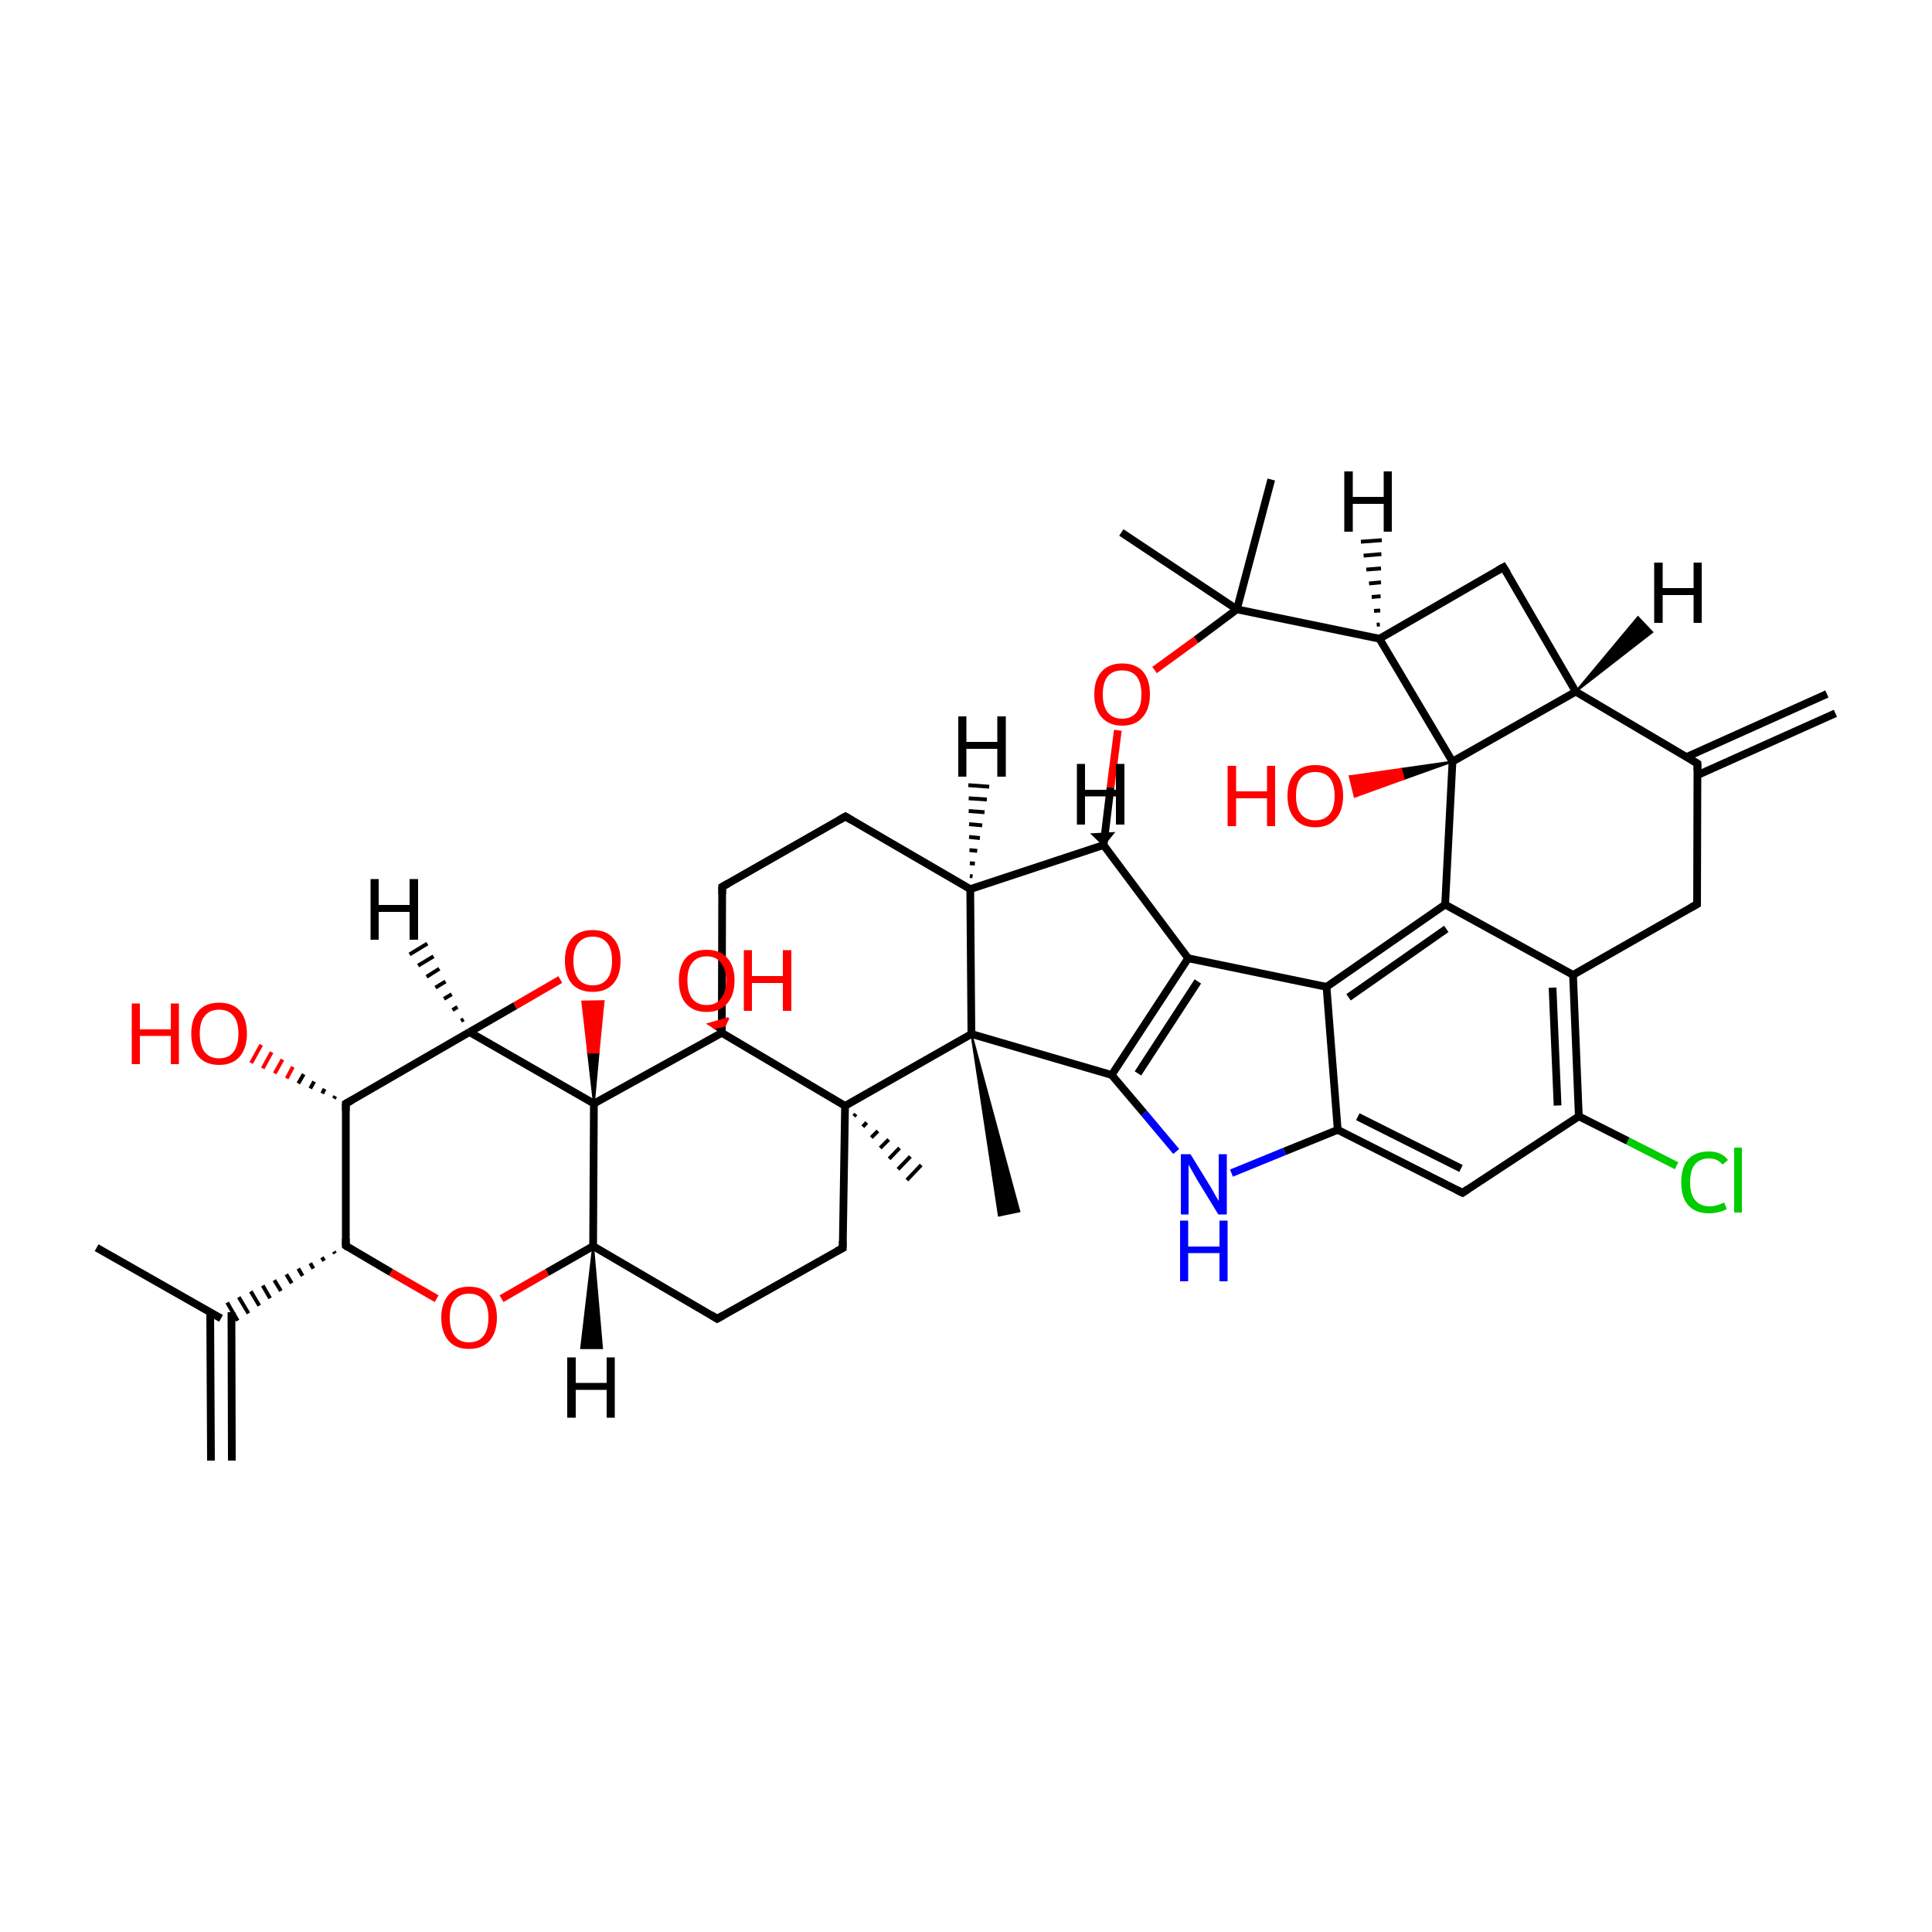 
<svg version='1.1' baseProfile='full'
              xmlns='http://www.w3.org/2000/svg'
                      xmlns:rdkit='http://www.rdkit.org/xml'
                      xmlns:xlink='http://www.w3.org/1999/xlink'
                  xml:space='preserve'
width='500px' height='500px' viewBox='0 0 500 500'>
<!-- END OF HEADER -->
<rect style='opacity:1.0;fill:#FFFFFF;stroke:none' width='500.0' height='500.0' x='0.0' y='0.0'> </rect>
<path class='bond-0 atom-0 atom-1' d='M 54.6,378.0 L 54.4,339.6' style='fill:none;fill-rule:evenodd;stroke:#000000;stroke-width:2.0px;stroke-linecap:butt;stroke-linejoin:miter;stroke-opacity:1' />
<path class='bond-0 atom-0 atom-1' d='M 60.0,378.0 L 59.9,339.6' style='fill:none;fill-rule:evenodd;stroke:#000000;stroke-width:2.0px;stroke-linecap:butt;stroke-linejoin:miter;stroke-opacity:1' />
<path class='bond-1 atom-1 atom-2' d='M 57.2,341.2 L 25.0,322.9' style='fill:none;fill-rule:evenodd;stroke:#000000;stroke-width:2.0px;stroke-linecap:butt;stroke-linejoin:miter;stroke-opacity:1' />
<path class='bond-2 atom-3 atom-1' d='M 86.4,323.9 L 86.7,324.4' style='fill:none;fill-rule:evenodd;stroke:#000000;stroke-width:1.0px;stroke-linecap:butt;stroke-linejoin:miter;stroke-opacity:1' />
<path class='bond-2 atom-3 atom-1' d='M 83.3,325.4 L 83.9,326.3' style='fill:none;fill-rule:evenodd;stroke:#000000;stroke-width:1.0px;stroke-linecap:butt;stroke-linejoin:miter;stroke-opacity:1' />
<path class='bond-2 atom-3 atom-1' d='M 80.3,326.9 L 81.1,328.3' style='fill:none;fill-rule:evenodd;stroke:#000000;stroke-width:1.0px;stroke-linecap:butt;stroke-linejoin:miter;stroke-opacity:1' />
<path class='bond-2 atom-3 atom-1' d='M 77.2,328.3 L 78.3,330.2' style='fill:none;fill-rule:evenodd;stroke:#000000;stroke-width:1.0px;stroke-linecap:butt;stroke-linejoin:miter;stroke-opacity:1' />
<path class='bond-2 atom-3 atom-1' d='M 74.1,329.8 L 75.5,332.1' style='fill:none;fill-rule:evenodd;stroke:#000000;stroke-width:1.0px;stroke-linecap:butt;stroke-linejoin:miter;stroke-opacity:1' />
<path class='bond-2 atom-3 atom-1' d='M 71.0,331.3 L 72.7,334.1' style='fill:none;fill-rule:evenodd;stroke:#000000;stroke-width:1.0px;stroke-linecap:butt;stroke-linejoin:miter;stroke-opacity:1' />
<path class='bond-2 atom-3 atom-1' d='M 68.0,332.7 L 69.9,336.0' style='fill:none;fill-rule:evenodd;stroke:#000000;stroke-width:1.0px;stroke-linecap:butt;stroke-linejoin:miter;stroke-opacity:1' />
<path class='bond-2 atom-3 atom-1' d='M 64.9,334.2 L 67.1,337.9' style='fill:none;fill-rule:evenodd;stroke:#000000;stroke-width:1.0px;stroke-linecap:butt;stroke-linejoin:miter;stroke-opacity:1' />
<path class='bond-2 atom-3 atom-1' d='M 61.8,335.7 L 64.3,339.9' style='fill:none;fill-rule:evenodd;stroke:#000000;stroke-width:1.0px;stroke-linecap:butt;stroke-linejoin:miter;stroke-opacity:1' />
<path class='bond-2 atom-3 atom-1' d='M 58.8,337.1 L 61.5,341.8' style='fill:none;fill-rule:evenodd;stroke:#000000;stroke-width:1.0px;stroke-linecap:butt;stroke-linejoin:miter;stroke-opacity:1' />
<path class='bond-3 atom-3 atom-4' d='M 89.5,322.4 L 101.2,329.3' style='fill:none;fill-rule:evenodd;stroke:#000000;stroke-width:2.0px;stroke-linecap:butt;stroke-linejoin:miter;stroke-opacity:1' />
<path class='bond-3 atom-3 atom-4' d='M 101.2,329.3 L 113.0,336.1' style='fill:none;fill-rule:evenodd;stroke:#FF0000;stroke-width:2.0px;stroke-linecap:butt;stroke-linejoin:miter;stroke-opacity:1' />
<path class='bond-4 atom-4 atom-5' d='M 129.8,336.1 L 141.6,329.3' style='fill:none;fill-rule:evenodd;stroke:#FF0000;stroke-width:2.0px;stroke-linecap:butt;stroke-linejoin:miter;stroke-opacity:1' />
<path class='bond-4 atom-4 atom-5' d='M 141.6,329.3 L 153.5,322.5' style='fill:none;fill-rule:evenodd;stroke:#000000;stroke-width:2.0px;stroke-linecap:butt;stroke-linejoin:miter;stroke-opacity:1' />
<path class='bond-5 atom-5 atom-6' d='M 153.5,322.5 L 185.6,341.3' style='fill:none;fill-rule:evenodd;stroke:#000000;stroke-width:2.0px;stroke-linecap:butt;stroke-linejoin:miter;stroke-opacity:1' />
<path class='bond-6 atom-6 atom-7' d='M 185.6,341.3 L 218.1,323.0' style='fill:none;fill-rule:evenodd;stroke:#000000;stroke-width:2.0px;stroke-linecap:butt;stroke-linejoin:miter;stroke-opacity:1' />
<path class='bond-7 atom-7 atom-8' d='M 218.1,323.0 L 218.7,286.2' style='fill:none;fill-rule:evenodd;stroke:#000000;stroke-width:2.0px;stroke-linecap:butt;stroke-linejoin:miter;stroke-opacity:1' />
<path class='bond-8 atom-8 atom-9' d='M 221.5,288.3 L 221.0,288.9' style='fill:none;fill-rule:evenodd;stroke:#000000;stroke-width:1.0px;stroke-linecap:butt;stroke-linejoin:miter;stroke-opacity:1' />
<path class='bond-8 atom-8 atom-9' d='M 224.3,290.5 L 223.3,291.6' style='fill:none;fill-rule:evenodd;stroke:#000000;stroke-width:1.0px;stroke-linecap:butt;stroke-linejoin:miter;stroke-opacity:1' />
<path class='bond-8 atom-8 atom-9' d='M 227.2,292.7 L 225.5,294.4' style='fill:none;fill-rule:evenodd;stroke:#000000;stroke-width:1.0px;stroke-linecap:butt;stroke-linejoin:miter;stroke-opacity:1' />
<path class='bond-8 atom-8 atom-9' d='M 230.0,294.9 L 227.8,297.1' style='fill:none;fill-rule:evenodd;stroke:#000000;stroke-width:1.0px;stroke-linecap:butt;stroke-linejoin:miter;stroke-opacity:1' />
<path class='bond-8 atom-8 atom-9' d='M 232.8,297.1 L 230.1,299.9' style='fill:none;fill-rule:evenodd;stroke:#000000;stroke-width:1.0px;stroke-linecap:butt;stroke-linejoin:miter;stroke-opacity:1' />
<path class='bond-8 atom-8 atom-9' d='M 235.6,299.3 L 232.4,302.6' style='fill:none;fill-rule:evenodd;stroke:#000000;stroke-width:1.0px;stroke-linecap:butt;stroke-linejoin:miter;stroke-opacity:1' />
<path class='bond-8 atom-8 atom-9' d='M 238.4,301.5 L 234.7,305.4' style='fill:none;fill-rule:evenodd;stroke:#000000;stroke-width:1.0px;stroke-linecap:butt;stroke-linejoin:miter;stroke-opacity:1' />
<path class='bond-9 atom-8 atom-10' d='M 218.7,286.2 L 251.4,267.6' style='fill:none;fill-rule:evenodd;stroke:#000000;stroke-width:2.0px;stroke-linecap:butt;stroke-linejoin:miter;stroke-opacity:1' />
<path class='bond-10 atom-10 atom-11' d='M 251.4,267.6 L 263.8,313.5 L 258.5,314.6 Z' style='fill:#000000;fill-rule:evenodd;fill-opacity:1;stroke:#000000;stroke-width:0.5px;stroke-linecap:butt;stroke-linejoin:miter;stroke-opacity:1;' />
<path class='bond-11 atom-10 atom-12' d='M 251.4,267.6 L 287.7,278.2' style='fill:none;fill-rule:evenodd;stroke:#000000;stroke-width:2.0px;stroke-linecap:butt;stroke-linejoin:miter;stroke-opacity:1' />
<path class='bond-12 atom-12 atom-13' d='M 287.7,278.2 L 307.5,248.0' style='fill:none;fill-rule:evenodd;stroke:#000000;stroke-width:2.0px;stroke-linecap:butt;stroke-linejoin:miter;stroke-opacity:1' />
<path class='bond-12 atom-12 atom-13' d='M 294.5,277.8 L 310.0,254.0' style='fill:none;fill-rule:evenodd;stroke:#000000;stroke-width:2.0px;stroke-linecap:butt;stroke-linejoin:miter;stroke-opacity:1' />
<path class='bond-13 atom-13 atom-14' d='M 307.5,248.0 L 343.3,255.4' style='fill:none;fill-rule:evenodd;stroke:#000000;stroke-width:2.0px;stroke-linecap:butt;stroke-linejoin:miter;stroke-opacity:1' />
<path class='bond-14 atom-14 atom-15' d='M 343.3,255.4 L 374.0,234.1' style='fill:none;fill-rule:evenodd;stroke:#000000;stroke-width:2.0px;stroke-linecap:butt;stroke-linejoin:miter;stroke-opacity:1' />
<path class='bond-14 atom-14 atom-15' d='M 349.0,258.1 L 374.3,240.4' style='fill:none;fill-rule:evenodd;stroke:#000000;stroke-width:2.0px;stroke-linecap:butt;stroke-linejoin:miter;stroke-opacity:1' />
<path class='bond-15 atom-15 atom-16' d='M 374.0,234.1 L 407.1,252.3' style='fill:none;fill-rule:evenodd;stroke:#000000;stroke-width:2.0px;stroke-linecap:butt;stroke-linejoin:miter;stroke-opacity:1' />
<path class='bond-16 atom-16 atom-17' d='M 407.1,252.3 L 408.6,288.9' style='fill:none;fill-rule:evenodd;stroke:#000000;stroke-width:2.0px;stroke-linecap:butt;stroke-linejoin:miter;stroke-opacity:1' />
<path class='bond-16 atom-16 atom-17' d='M 401.8,255.6 L 403.1,286.1' style='fill:none;fill-rule:evenodd;stroke:#000000;stroke-width:2.0px;stroke-linecap:butt;stroke-linejoin:miter;stroke-opacity:1' />
<path class='bond-17 atom-17 atom-18' d='M 408.6,288.9 L 421.3,295.3' style='fill:none;fill-rule:evenodd;stroke:#000000;stroke-width:2.0px;stroke-linecap:butt;stroke-linejoin:miter;stroke-opacity:1' />
<path class='bond-17 atom-17 atom-18' d='M 421.3,295.3 L 433.9,301.7' style='fill:none;fill-rule:evenodd;stroke:#00CC00;stroke-width:2.0px;stroke-linecap:butt;stroke-linejoin:miter;stroke-opacity:1' />
<path class='bond-18 atom-17 atom-19' d='M 408.6,288.9 L 378.5,308.7' style='fill:none;fill-rule:evenodd;stroke:#000000;stroke-width:2.0px;stroke-linecap:butt;stroke-linejoin:miter;stroke-opacity:1' />
<path class='bond-19 atom-19 atom-20' d='M 378.5,308.7 L 346.2,292.4' style='fill:none;fill-rule:evenodd;stroke:#000000;stroke-width:2.0px;stroke-linecap:butt;stroke-linejoin:miter;stroke-opacity:1' />
<path class='bond-19 atom-19 atom-20' d='M 378.1,302.4 L 351.4,289.0' style='fill:none;fill-rule:evenodd;stroke:#000000;stroke-width:2.0px;stroke-linecap:butt;stroke-linejoin:miter;stroke-opacity:1' />
<path class='bond-20 atom-20 atom-21' d='M 346.2,292.4 L 332.4,298.0' style='fill:none;fill-rule:evenodd;stroke:#000000;stroke-width:2.0px;stroke-linecap:butt;stroke-linejoin:miter;stroke-opacity:1' />
<path class='bond-20 atom-20 atom-21' d='M 332.4,298.0 L 318.7,303.6' style='fill:none;fill-rule:evenodd;stroke:#0000FF;stroke-width:2.0px;stroke-linecap:butt;stroke-linejoin:miter;stroke-opacity:1' />
<path class='bond-21 atom-16 atom-22' d='M 407.1,252.3 L 439.2,234.0' style='fill:none;fill-rule:evenodd;stroke:#000000;stroke-width:2.0px;stroke-linecap:butt;stroke-linejoin:miter;stroke-opacity:1' />
<path class='bond-22 atom-22 atom-23' d='M 439.2,234.0 L 439.3,197.6' style='fill:none;fill-rule:evenodd;stroke:#000000;stroke-width:2.0px;stroke-linecap:butt;stroke-linejoin:miter;stroke-opacity:1' />
<path class='bond-23 atom-23 atom-24' d='M 439.3,200.6 L 475.0,184.6' style='fill:none;fill-rule:evenodd;stroke:#000000;stroke-width:2.0px;stroke-linecap:butt;stroke-linejoin:miter;stroke-opacity:1' />
<path class='bond-23 atom-23 atom-24' d='M 436.5,195.9 L 472.8,179.6' style='fill:none;fill-rule:evenodd;stroke:#000000;stroke-width:2.0px;stroke-linecap:butt;stroke-linejoin:miter;stroke-opacity:1' />
<path class='bond-24 atom-23 atom-25' d='M 439.3,197.6 L 407.8,179.0' style='fill:none;fill-rule:evenodd;stroke:#000000;stroke-width:2.0px;stroke-linecap:butt;stroke-linejoin:miter;stroke-opacity:1' />
<path class='bond-25 atom-25 atom-26' d='M 407.8,179.0 L 389.1,146.8' style='fill:none;fill-rule:evenodd;stroke:#000000;stroke-width:2.0px;stroke-linecap:butt;stroke-linejoin:miter;stroke-opacity:1' />
<path class='bond-26 atom-26 atom-27' d='M 389.1,146.8 L 357.0,165.3' style='fill:none;fill-rule:evenodd;stroke:#000000;stroke-width:2.0px;stroke-linecap:butt;stroke-linejoin:miter;stroke-opacity:1' />
<path class='bond-27 atom-27 atom-28' d='M 357.0,165.3 L 320.1,157.7' style='fill:none;fill-rule:evenodd;stroke:#000000;stroke-width:2.0px;stroke-linecap:butt;stroke-linejoin:miter;stroke-opacity:1' />
<path class='bond-28 atom-28 atom-29' d='M 320.1,157.7 L 290.2,137.8' style='fill:none;fill-rule:evenodd;stroke:#000000;stroke-width:2.0px;stroke-linecap:butt;stroke-linejoin:miter;stroke-opacity:1' />
<path class='bond-29 atom-28 atom-30' d='M 320.1,157.7 L 329.0,124.1' style='fill:none;fill-rule:evenodd;stroke:#000000;stroke-width:2.0px;stroke-linecap:butt;stroke-linejoin:miter;stroke-opacity:1' />
<path class='bond-30 atom-28 atom-31' d='M 320.1,157.7 L 309.5,165.6' style='fill:none;fill-rule:evenodd;stroke:#000000;stroke-width:2.0px;stroke-linecap:butt;stroke-linejoin:miter;stroke-opacity:1' />
<path class='bond-30 atom-28 atom-31' d='M 309.5,165.6 L 298.8,173.4' style='fill:none;fill-rule:evenodd;stroke:#FF0000;stroke-width:2.0px;stroke-linecap:butt;stroke-linejoin:miter;stroke-opacity:1' />
<path class='bond-31 atom-31 atom-32' d='M 289.3,189.0 L 287.4,203.8' style='fill:none;fill-rule:evenodd;stroke:#FF0000;stroke-width:2.0px;stroke-linecap:butt;stroke-linejoin:miter;stroke-opacity:1' />
<path class='bond-31 atom-31 atom-32' d='M 287.4,203.8 L 285.6,218.7' style='fill:none;fill-rule:evenodd;stroke:#000000;stroke-width:2.0px;stroke-linecap:butt;stroke-linejoin:miter;stroke-opacity:1' />
<path class='bond-32 atom-32 atom-33' d='M 285.6,218.7 L 251.1,230.1' style='fill:none;fill-rule:evenodd;stroke:#000000;stroke-width:2.0px;stroke-linecap:butt;stroke-linejoin:miter;stroke-opacity:1' />
<path class='bond-33 atom-33 atom-34' d='M 251.1,230.1 L 218.8,211.3' style='fill:none;fill-rule:evenodd;stroke:#000000;stroke-width:2.0px;stroke-linecap:butt;stroke-linejoin:miter;stroke-opacity:1' />
<path class='bond-34 atom-34 atom-35' d='M 218.8,211.3 L 186.9,229.5' style='fill:none;fill-rule:evenodd;stroke:#000000;stroke-width:2.0px;stroke-linecap:butt;stroke-linejoin:miter;stroke-opacity:1' />
<path class='bond-35 atom-35 atom-36' d='M 186.9,229.5 L 186.8,267.3' style='fill:none;fill-rule:evenodd;stroke:#000000;stroke-width:2.0px;stroke-linecap:butt;stroke-linejoin:miter;stroke-opacity:1' />
<path class='bond-36 atom-36 atom-37' d='M 186.8,267.3 L 185.0,266.1 L 187.6,265.4 Z' style='fill:#000000;fill-rule:evenodd;fill-opacity:1;stroke:#000000;stroke-width:0.5px;stroke-linecap:butt;stroke-linejoin:miter;stroke-opacity:1;' />
<path class='bond-36 atom-36 atom-37' d='M 185.0,266.1 L 188.5,263.5 L 183.3,265.0 Z' style='fill:#FF0000;fill-rule:evenodd;fill-opacity:1;stroke:#FF0000;stroke-width:0.5px;stroke-linecap:butt;stroke-linejoin:miter;stroke-opacity:1;' />
<path class='bond-36 atom-36 atom-37' d='M 185.0,266.1 L 187.6,265.4 L 188.5,263.5 Z' style='fill:#FF0000;fill-rule:evenodd;fill-opacity:1;stroke:#FF0000;stroke-width:0.5px;stroke-linecap:butt;stroke-linejoin:miter;stroke-opacity:1;' />
<path class='bond-37 atom-36 atom-38' d='M 186.8,267.3 L 153.7,285.6' style='fill:none;fill-rule:evenodd;stroke:#000000;stroke-width:2.0px;stroke-linecap:butt;stroke-linejoin:miter;stroke-opacity:1' />
<path class='bond-38 atom-38 atom-39' d='M 153.7,285.6 L 152.2,272.4 L 154.9,272.4 Z' style='fill:#000000;fill-rule:evenodd;fill-opacity:1;stroke:#000000;stroke-width:0.5px;stroke-linecap:butt;stroke-linejoin:miter;stroke-opacity:1;' />
<path class='bond-38 atom-38 atom-39' d='M 152.2,272.4 L 156.2,259.1 L 150.7,259.2 Z' style='fill:#FF0000;fill-rule:evenodd;fill-opacity:1;stroke:#FF0000;stroke-width:0.5px;stroke-linecap:butt;stroke-linejoin:miter;stroke-opacity:1;' />
<path class='bond-38 atom-38 atom-39' d='M 152.2,272.4 L 154.9,272.4 L 156.2,259.1 Z' style='fill:#FF0000;fill-rule:evenodd;fill-opacity:1;stroke:#FF0000;stroke-width:0.5px;stroke-linecap:butt;stroke-linejoin:miter;stroke-opacity:1;' />
<path class='bond-39 atom-39 atom-40' d='M 145.0,253.5 L 133.3,260.3' style='fill:none;fill-rule:evenodd;stroke:#FF0000;stroke-width:2.0px;stroke-linecap:butt;stroke-linejoin:miter;stroke-opacity:1' />
<path class='bond-39 atom-39 atom-40' d='M 133.3,260.3 L 121.5,267.1' style='fill:none;fill-rule:evenodd;stroke:#000000;stroke-width:2.0px;stroke-linecap:butt;stroke-linejoin:miter;stroke-opacity:1' />
<path class='bond-40 atom-40 atom-41' d='M 121.5,267.1 L 89.5,285.6' style='fill:none;fill-rule:evenodd;stroke:#000000;stroke-width:2.0px;stroke-linecap:butt;stroke-linejoin:miter;stroke-opacity:1' />
<path class='bond-41 atom-41 atom-42' d='M 86.4,284.3 L 86.8,283.7' style='fill:none;fill-rule:evenodd;stroke:#000000;stroke-width:1.0px;stroke-linecap:butt;stroke-linejoin:miter;stroke-opacity:1' />
<path class='bond-41 atom-41 atom-42' d='M 83.4,283.0 L 84.0,281.8' style='fill:none;fill-rule:evenodd;stroke:#000000;stroke-width:1.0px;stroke-linecap:butt;stroke-linejoin:miter;stroke-opacity:1' />
<path class='bond-41 atom-41 atom-42' d='M 80.3,281.7 L 81.3,279.9' style='fill:none;fill-rule:evenodd;stroke:#000000;stroke-width:1.0px;stroke-linecap:butt;stroke-linejoin:miter;stroke-opacity:1' />
<path class='bond-41 atom-41 atom-42' d='M 77.2,280.4 L 78.6,278.0' style='fill:none;fill-rule:evenodd;stroke:#000000;stroke-width:1.0px;stroke-linecap:butt;stroke-linejoin:miter;stroke-opacity:1' />
<path class='bond-41 atom-41 atom-42' d='M 74.2,279.1 L 75.8,276.1' style='fill:none;fill-rule:evenodd;stroke:#FF0000;stroke-width:1.0px;stroke-linecap:butt;stroke-linejoin:miter;stroke-opacity:1' />
<path class='bond-41 atom-41 atom-42' d='M 71.1,277.8 L 73.1,274.2' style='fill:none;fill-rule:evenodd;stroke:#FF0000;stroke-width:1.0px;stroke-linecap:butt;stroke-linejoin:miter;stroke-opacity:1' />
<path class='bond-41 atom-41 atom-42' d='M 68.0,276.5 L 70.3,272.3' style='fill:none;fill-rule:evenodd;stroke:#FF0000;stroke-width:1.0px;stroke-linecap:butt;stroke-linejoin:miter;stroke-opacity:1' />
<path class='bond-41 atom-41 atom-42' d='M 65.0,275.1 L 67.6,270.4' style='fill:none;fill-rule:evenodd;stroke:#FF0000;stroke-width:1.0px;stroke-linecap:butt;stroke-linejoin:miter;stroke-opacity:1' />
<path class='bond-42 atom-27 atom-43' d='M 357.0,165.3 L 375.9,197.1' style='fill:none;fill-rule:evenodd;stroke:#000000;stroke-width:2.0px;stroke-linecap:butt;stroke-linejoin:miter;stroke-opacity:1' />
<path class='bond-43 atom-43 atom-44' d='M 375.9,197.1 L 363.3,201.6 L 362.6,199.0 Z' style='fill:#000000;fill-rule:evenodd;fill-opacity:1;stroke:#000000;stroke-width:0.5px;stroke-linecap:butt;stroke-linejoin:miter;stroke-opacity:1;' />
<path class='bond-43 atom-43 atom-44' d='M 363.3,201.6 L 349.3,200.9 L 350.6,206.2 Z' style='fill:#FF0000;fill-rule:evenodd;fill-opacity:1;stroke:#FF0000;stroke-width:0.5px;stroke-linecap:butt;stroke-linejoin:miter;stroke-opacity:1;' />
<path class='bond-43 atom-43 atom-44' d='M 363.3,201.6 L 362.6,199.0 L 349.3,200.9 Z' style='fill:#FF0000;fill-rule:evenodd;fill-opacity:1;stroke:#FF0000;stroke-width:0.5px;stroke-linecap:butt;stroke-linejoin:miter;stroke-opacity:1;' />
<path class='bond-44 atom-41 atom-3' d='M 89.5,285.6 L 89.5,322.4' style='fill:none;fill-rule:evenodd;stroke:#000000;stroke-width:2.0px;stroke-linecap:butt;stroke-linejoin:miter;stroke-opacity:1' />
<path class='bond-45 atom-38 atom-5' d='M 153.7,285.6 L 153.5,322.5' style='fill:none;fill-rule:evenodd;stroke:#000000;stroke-width:2.0px;stroke-linecap:butt;stroke-linejoin:miter;stroke-opacity:1' />
<path class='bond-46 atom-36 atom-8' d='M 186.8,267.3 L 218.7,286.2' style='fill:none;fill-rule:evenodd;stroke:#000000;stroke-width:2.0px;stroke-linecap:butt;stroke-linejoin:miter;stroke-opacity:1' />
<path class='bond-47 atom-40 atom-38' d='M 121.5,267.1 L 153.7,285.6' style='fill:none;fill-rule:evenodd;stroke:#000000;stroke-width:2.0px;stroke-linecap:butt;stroke-linejoin:miter;stroke-opacity:1' />
<path class='bond-48 atom-33 atom-10' d='M 251.1,230.1 L 251.4,267.6' style='fill:none;fill-rule:evenodd;stroke:#000000;stroke-width:2.0px;stroke-linecap:butt;stroke-linejoin:miter;stroke-opacity:1' />
<path class='bond-49 atom-21 atom-12' d='M 304.4,298.0 L 296.1,288.1' style='fill:none;fill-rule:evenodd;stroke:#0000FF;stroke-width:2.0px;stroke-linecap:butt;stroke-linejoin:miter;stroke-opacity:1' />
<path class='bond-49 atom-21 atom-12' d='M 296.1,288.1 L 287.7,278.2' style='fill:none;fill-rule:evenodd;stroke:#000000;stroke-width:2.0px;stroke-linecap:butt;stroke-linejoin:miter;stroke-opacity:1' />
<path class='bond-50 atom-43 atom-25' d='M 375.9,197.1 L 407.8,179.0' style='fill:none;fill-rule:evenodd;stroke:#000000;stroke-width:2.0px;stroke-linecap:butt;stroke-linejoin:miter;stroke-opacity:1' />
<path class='bond-51 atom-32 atom-13' d='M 285.6,218.7 L 307.5,248.0' style='fill:none;fill-rule:evenodd;stroke:#000000;stroke-width:2.0px;stroke-linecap:butt;stroke-linejoin:miter;stroke-opacity:1' />
<path class='bond-52 atom-20 atom-14' d='M 346.2,292.4 L 343.3,255.4' style='fill:none;fill-rule:evenodd;stroke:#000000;stroke-width:2.0px;stroke-linecap:butt;stroke-linejoin:miter;stroke-opacity:1' />
<path class='bond-53 atom-43 atom-15' d='M 375.9,197.1 L 374.0,234.1' style='fill:none;fill-rule:evenodd;stroke:#000000;stroke-width:2.0px;stroke-linecap:butt;stroke-linejoin:miter;stroke-opacity:1' />
<path class='bond-54 atom-5 atom-45' d='M 153.5,322.5 L 155.8,348.9 L 150.4,348.9 Z' style='fill:#000000;fill-rule:evenodd;fill-opacity:1;stroke:#000000;stroke-width:0.5px;stroke-linecap:butt;stroke-linejoin:miter;stroke-opacity:1;' />
<path class='bond-55 atom-25 atom-46' d='M 407.8,179.0 L 423.9,159.7 L 427.6,163.6 Z' style='fill:#000000;fill-rule:evenodd;fill-opacity:1;stroke:#000000;stroke-width:0.5px;stroke-linecap:butt;stroke-linejoin:miter;stroke-opacity:1;' />
<path class='bond-56 atom-27 atom-47' d='M 356.3,161.7 L 357.1,161.6' style='fill:none;fill-rule:evenodd;stroke:#000000;stroke-width:1.0px;stroke-linecap:butt;stroke-linejoin:miter;stroke-opacity:1' />
<path class='bond-56 atom-27 atom-47' d='M 355.6,158.1 L 357.2,158.0' style='fill:none;fill-rule:evenodd;stroke:#000000;stroke-width:1.0px;stroke-linecap:butt;stroke-linejoin:miter;stroke-opacity:1' />
<path class='bond-56 atom-27 atom-47' d='M 355.0,154.5 L 357.3,154.3' style='fill:none;fill-rule:evenodd;stroke:#000000;stroke-width:1.0px;stroke-linecap:butt;stroke-linejoin:miter;stroke-opacity:1' />
<path class='bond-56 atom-27 atom-47' d='M 354.3,151.0 L 357.4,150.7' style='fill:none;fill-rule:evenodd;stroke:#000000;stroke-width:1.0px;stroke-linecap:butt;stroke-linejoin:miter;stroke-opacity:1' />
<path class='bond-56 atom-27 atom-47' d='M 353.6,147.4 L 357.4,147.1' style='fill:none;fill-rule:evenodd;stroke:#000000;stroke-width:1.0px;stroke-linecap:butt;stroke-linejoin:miter;stroke-opacity:1' />
<path class='bond-56 atom-27 atom-47' d='M 352.9,143.8 L 357.5,143.4' style='fill:none;fill-rule:evenodd;stroke:#000000;stroke-width:1.0px;stroke-linecap:butt;stroke-linejoin:miter;stroke-opacity:1' />
<path class='bond-56 atom-27 atom-47' d='M 352.2,140.2 L 357.6,139.8' style='fill:none;fill-rule:evenodd;stroke:#000000;stroke-width:1.0px;stroke-linecap:butt;stroke-linejoin:miter;stroke-opacity:1' />
<path class='bond-57 atom-32 atom-48' d='M 285.6,218.7 L 282.7,215.9 L 288.1,215.6 Z' style='fill:#000000;fill-rule:evenodd;fill-opacity:1;stroke:#000000;stroke-width:0.5px;stroke-linecap:butt;stroke-linejoin:miter;stroke-opacity:1;' />
<path class='bond-58 atom-33 atom-49' d='M 251.0,226.7 L 251.7,226.8' style='fill:none;fill-rule:evenodd;stroke:#000000;stroke-width:1.0px;stroke-linecap:butt;stroke-linejoin:miter;stroke-opacity:1' />
<path class='bond-58 atom-33 atom-49' d='M 251.0,223.4 L 252.3,223.5' style='fill:none;fill-rule:evenodd;stroke:#000000;stroke-width:1.0px;stroke-linecap:butt;stroke-linejoin:miter;stroke-opacity:1' />
<path class='bond-58 atom-33 atom-49' d='M 250.9,220.0 L 252.9,220.2' style='fill:none;fill-rule:evenodd;stroke:#000000;stroke-width:1.0px;stroke-linecap:butt;stroke-linejoin:miter;stroke-opacity:1' />
<path class='bond-58 atom-33 atom-49' d='M 250.8,216.6 L 253.6,216.9' style='fill:none;fill-rule:evenodd;stroke:#000000;stroke-width:1.0px;stroke-linecap:butt;stroke-linejoin:miter;stroke-opacity:1' />
<path class='bond-58 atom-33 atom-49' d='M 250.8,213.3 L 254.2,213.6' style='fill:none;fill-rule:evenodd;stroke:#000000;stroke-width:1.0px;stroke-linecap:butt;stroke-linejoin:miter;stroke-opacity:1' />
<path class='bond-58 atom-33 atom-49' d='M 250.7,209.9 L 254.8,210.2' style='fill:none;fill-rule:evenodd;stroke:#000000;stroke-width:1.0px;stroke-linecap:butt;stroke-linejoin:miter;stroke-opacity:1' />
<path class='bond-58 atom-33 atom-49' d='M 250.7,206.6 L 255.4,206.9' style='fill:none;fill-rule:evenodd;stroke:#000000;stroke-width:1.0px;stroke-linecap:butt;stroke-linejoin:miter;stroke-opacity:1' />
<path class='bond-58 atom-33 atom-49' d='M 250.6,203.2 L 256.0,203.6' style='fill:none;fill-rule:evenodd;stroke:#000000;stroke-width:1.0px;stroke-linecap:butt;stroke-linejoin:miter;stroke-opacity:1' />
<path class='bond-59 atom-40 atom-50' d='M 119.3,264.2 L 120.0,263.8' style='fill:none;fill-rule:evenodd;stroke:#000000;stroke-width:1.0px;stroke-linecap:butt;stroke-linejoin:miter;stroke-opacity:1' />
<path class='bond-59 atom-40 atom-50' d='M 117.1,261.4 L 118.4,260.6' style='fill:none;fill-rule:evenodd;stroke:#000000;stroke-width:1.0px;stroke-linecap:butt;stroke-linejoin:miter;stroke-opacity:1' />
<path class='bond-59 atom-40 atom-50' d='M 114.9,258.5 L 116.9,257.3' style='fill:none;fill-rule:evenodd;stroke:#000000;stroke-width:1.0px;stroke-linecap:butt;stroke-linejoin:miter;stroke-opacity:1' />
<path class='bond-59 atom-40 atom-50' d='M 112.7,255.6 L 115.3,254.0' style='fill:none;fill-rule:evenodd;stroke:#000000;stroke-width:1.0px;stroke-linecap:butt;stroke-linejoin:miter;stroke-opacity:1' />
<path class='bond-59 atom-40 atom-50' d='M 110.4,252.8 L 113.7,250.7' style='fill:none;fill-rule:evenodd;stroke:#000000;stroke-width:1.0px;stroke-linecap:butt;stroke-linejoin:miter;stroke-opacity:1' />
<path class='bond-59 atom-40 atom-50' d='M 108.2,249.9 L 112.2,247.5' style='fill:none;fill-rule:evenodd;stroke:#000000;stroke-width:1.0px;stroke-linecap:butt;stroke-linejoin:miter;stroke-opacity:1' />
<path class='bond-59 atom-40 atom-50' d='M 106.0,247.0 L 110.6,244.2' style='fill:none;fill-rule:evenodd;stroke:#000000;stroke-width:1.0px;stroke-linecap:butt;stroke-linejoin:miter;stroke-opacity:1' />
<path d='M 90.1,322.8 L 89.5,322.4 L 89.5,320.6' style='fill:none;stroke:#000000;stroke-width:2.0px;stroke-linecap:butt;stroke-linejoin:miter;stroke-opacity:1;' />
<path d='M 184.0,340.3 L 185.6,341.3 L 187.2,340.4' style='fill:none;stroke:#000000;stroke-width:2.0px;stroke-linecap:butt;stroke-linejoin:miter;stroke-opacity:1;' />
<path d='M 216.4,323.9 L 218.1,323.0 L 218.1,321.2' style='fill:none;stroke:#000000;stroke-width:2.0px;stroke-linecap:butt;stroke-linejoin:miter;stroke-opacity:1;' />
<path d='M 380.0,307.7 L 378.5,308.7 L 376.9,307.9' style='fill:none;stroke:#000000;stroke-width:2.0px;stroke-linecap:butt;stroke-linejoin:miter;stroke-opacity:1;' />
<path d='M 437.6,234.9 L 439.2,234.0 L 439.2,232.2' style='fill:none;stroke:#000000;stroke-width:2.0px;stroke-linecap:butt;stroke-linejoin:miter;stroke-opacity:1;' />
<path d='M 439.3,199.4 L 439.3,197.6 L 437.8,196.7' style='fill:none;stroke:#000000;stroke-width:2.0px;stroke-linecap:butt;stroke-linejoin:miter;stroke-opacity:1;' />
<path d='M 390.1,148.4 L 389.1,146.8 L 387.5,147.7' style='fill:none;stroke:#000000;stroke-width:2.0px;stroke-linecap:butt;stroke-linejoin:miter;stroke-opacity:1;' />
<path d='M 220.5,212.3 L 218.8,211.3 L 217.2,212.2' style='fill:none;stroke:#000000;stroke-width:2.0px;stroke-linecap:butt;stroke-linejoin:miter;stroke-opacity:1;' />
<path d='M 188.5,228.6 L 186.9,229.5 L 186.9,231.4' style='fill:none;stroke:#000000;stroke-width:2.0px;stroke-linecap:butt;stroke-linejoin:miter;stroke-opacity:1;' />
<path d='M 91.1,284.7 L 89.5,285.6 L 89.5,287.5' style='fill:none;stroke:#000000;stroke-width:2.0px;stroke-linecap:butt;stroke-linejoin:miter;stroke-opacity:1;' />
<path class='atom-4' d='M 114.2 341.0
Q 114.2 337.3, 116.1 335.1
Q 117.9 333.0, 121.4 333.0
Q 124.9 333.0, 126.7 335.1
Q 128.6 337.3, 128.6 341.0
Q 128.6 344.8, 126.7 347.0
Q 124.8 349.1, 121.4 349.1
Q 117.9 349.1, 116.1 347.0
Q 114.2 344.8, 114.2 341.0
M 121.4 347.4
Q 123.8 347.4, 125.1 345.8
Q 126.4 344.2, 126.4 341.0
Q 126.4 337.9, 125.1 336.4
Q 123.8 334.8, 121.4 334.8
Q 119.0 334.8, 117.7 336.4
Q 116.4 337.9, 116.4 341.0
Q 116.4 344.2, 117.7 345.8
Q 119.0 347.4, 121.4 347.4
' fill='#FF0000'/>
<path class='atom-18' d='M 435.1 306.0
Q 435.1 302.1, 436.9 300.0
Q 438.8 298.0, 442.3 298.0
Q 445.5 298.0, 447.2 300.2
L 445.8 301.4
Q 444.5 299.8, 442.3 299.8
Q 439.9 299.8, 438.6 301.4
Q 437.4 302.9, 437.4 306.0
Q 437.4 309.1, 438.7 310.6
Q 440.0 312.2, 442.5 312.2
Q 444.2 312.2, 446.2 311.2
L 446.9 312.9
Q 446.0 313.4, 444.8 313.7
Q 443.6 314.0, 442.2 314.0
Q 438.8 314.0, 436.9 311.9
Q 435.1 309.9, 435.1 306.0
' fill='#00CC00'/>
<path class='atom-18' d='M 448.8 297.0
L 450.8 297.0
L 450.8 313.8
L 448.8 313.8
L 448.8 297.0
' fill='#00CC00'/>
<path class='atom-21' d='M 308.1 298.7
L 313.2 307.0
Q 313.7 307.8, 314.5 309.3
Q 315.4 310.8, 315.4 310.8
L 315.4 298.7
L 317.5 298.7
L 317.5 314.3
L 315.3 314.3
L 309.8 305.3
Q 309.2 304.2, 308.5 303.0
Q 307.8 301.8, 307.6 301.4
L 307.6 314.3
L 305.6 314.3
L 305.6 298.7
L 308.1 298.7
' fill='#0000FF'/>
<path class='atom-21' d='M 305.4 315.9
L 307.5 315.9
L 307.5 322.6
L 315.6 322.6
L 315.6 315.9
L 317.7 315.9
L 317.7 331.6
L 315.6 331.6
L 315.6 324.3
L 307.5 324.3
L 307.5 331.6
L 305.4 331.6
L 305.4 315.9
' fill='#0000FF'/>
<path class='atom-31' d='M 283.2 179.7
Q 283.2 175.9, 285.1 173.8
Q 287.0 171.7, 290.4 171.7
Q 293.9 171.7, 295.8 173.8
Q 297.6 175.9, 297.6 179.7
Q 297.6 183.5, 295.7 185.6
Q 293.9 187.8, 290.4 187.8
Q 287.0 187.8, 285.1 185.6
Q 283.2 183.5, 283.2 179.7
M 290.4 186.0
Q 292.8 186.0, 294.1 184.4
Q 295.4 182.8, 295.4 179.7
Q 295.4 176.6, 294.1 175.0
Q 292.8 173.5, 290.4 173.5
Q 288.0 173.5, 286.7 175.0
Q 285.4 176.6, 285.4 179.7
Q 285.4 182.8, 286.7 184.4
Q 288.0 186.0, 290.4 186.0
' fill='#FF0000'/>
<path class='atom-37' d='M 175.7 253.7
Q 175.7 250.0, 177.5 247.9
Q 179.4 245.8, 182.9 245.8
Q 186.3 245.8, 188.2 247.9
Q 190.1 250.0, 190.1 253.7
Q 190.1 257.5, 188.2 259.7
Q 186.3 261.9, 182.9 261.9
Q 179.4 261.9, 177.5 259.7
Q 175.7 257.6, 175.7 253.7
M 182.9 260.1
Q 185.3 260.1, 186.5 258.5
Q 187.9 256.9, 187.9 253.7
Q 187.9 250.7, 186.5 249.1
Q 185.3 247.5, 182.9 247.5
Q 180.5 247.5, 179.2 249.1
Q 177.9 250.6, 177.9 253.7
Q 177.9 256.9, 179.2 258.5
Q 180.5 260.1, 182.9 260.1
' fill='#FF0000'/>
<path class='atom-37' d='M 192.5 245.9
L 194.6 245.9
L 194.6 252.6
L 202.6 252.6
L 202.6 245.9
L 204.8 245.9
L 204.8 261.6
L 202.6 261.6
L 202.6 254.4
L 194.6 254.4
L 194.6 261.6
L 192.5 261.6
L 192.5 245.9
' fill='#FF0000'/>
<path class='atom-39' d='M 146.2 248.6
Q 146.2 244.9, 148.0 242.8
Q 149.9 240.7, 153.4 240.7
Q 156.9 240.7, 158.7 242.8
Q 160.6 244.9, 160.6 248.6
Q 160.6 252.4, 158.7 254.6
Q 156.8 256.7, 153.4 256.7
Q 149.9 256.7, 148.0 254.6
Q 146.2 252.5, 146.2 248.6
M 153.4 255.0
Q 155.8 255.0, 157.1 253.4
Q 158.4 251.8, 158.4 248.6
Q 158.4 245.5, 157.1 244.0
Q 155.8 242.4, 153.4 242.4
Q 151.0 242.4, 149.7 244.0
Q 148.4 245.5, 148.4 248.6
Q 148.4 251.8, 149.7 253.4
Q 151.0 255.0, 153.4 255.0
' fill='#FF0000'/>
<path class='atom-42' d='M 34.1 259.7
L 36.2 259.7
L 36.2 266.4
L 44.2 266.4
L 44.2 259.7
L 46.3 259.7
L 46.3 275.4
L 44.2 275.4
L 44.2 268.1
L 36.2 268.1
L 36.2 275.4
L 34.1 275.4
L 34.1 259.7
' fill='#FF0000'/>
<path class='atom-42' d='M 49.5 267.5
Q 49.5 263.7, 51.4 261.6
Q 53.2 259.5, 56.7 259.5
Q 60.2 259.5, 62.1 261.6
Q 63.9 263.7, 63.9 267.5
Q 63.9 271.3, 62.0 273.5
Q 60.1 275.6, 56.7 275.6
Q 53.3 275.6, 51.4 273.5
Q 49.5 271.3, 49.5 267.5
M 56.7 273.9
Q 59.1 273.9, 60.4 272.3
Q 61.7 270.6, 61.7 267.5
Q 61.7 264.4, 60.4 262.9
Q 59.1 261.3, 56.7 261.3
Q 54.3 261.3, 53.0 262.9
Q 51.7 264.4, 51.7 267.5
Q 51.7 270.7, 53.0 272.3
Q 54.3 273.9, 56.7 273.9
' fill='#FF0000'/>
<path class='atom-44' d='M 317.7 198.2
L 319.9 198.2
L 319.9 204.8
L 327.9 204.8
L 327.9 198.2
L 330.0 198.2
L 330.0 213.8
L 327.9 213.8
L 327.9 206.6
L 319.9 206.6
L 319.9 213.8
L 317.7 213.8
L 317.7 198.2
' fill='#FF0000'/>
<path class='atom-44' d='M 333.2 205.9
Q 333.2 202.2, 335.1 200.1
Q 336.9 198.0, 340.4 198.0
Q 343.9 198.0, 345.7 200.1
Q 347.6 202.2, 347.6 205.9
Q 347.6 209.8, 345.7 211.9
Q 343.8 214.1, 340.4 214.1
Q 336.9 214.1, 335.1 211.9
Q 333.2 209.8, 333.2 205.9
M 340.4 212.3
Q 342.8 212.3, 344.1 210.7
Q 345.4 209.1, 345.4 205.9
Q 345.4 202.9, 344.1 201.3
Q 342.8 199.8, 340.4 199.8
Q 338.0 199.8, 336.7 201.3
Q 335.4 202.8, 335.4 205.9
Q 335.4 209.1, 336.7 210.7
Q 338.0 212.3, 340.4 212.3
' fill='#FF0000'/>
<path class='atom-45' d='M 146.8 351.3
L 149.0 351.3
L 149.0 357.9
L 157.0 357.9
L 157.0 351.3
L 159.1 351.3
L 159.1 366.9
L 157.0 366.9
L 157.0 359.7
L 149.0 359.7
L 149.0 366.9
L 146.8 366.9
L 146.8 351.3
' fill='#000000'/>
<path class='atom-46' d='M 428.1 145.6
L 430.3 145.6
L 430.3 152.2
L 438.3 152.2
L 438.3 145.6
L 440.4 145.6
L 440.4 161.2
L 438.3 161.2
L 438.3 154.0
L 430.3 154.0
L 430.3 161.2
L 428.1 161.2
L 428.1 145.6
' fill='#000000'/>
<path class='atom-47' d='M 347.9 122.0
L 350.1 122.0
L 350.1 128.6
L 358.1 128.6
L 358.1 122.0
L 360.2 122.0
L 360.2 137.6
L 358.1 137.6
L 358.1 130.4
L 350.1 130.4
L 350.1 137.6
L 347.9 137.6
L 347.9 122.0
' fill='#000000'/>
<path class='atom-48' d='M 278.7 197.7
L 280.8 197.7
L 280.8 204.4
L 288.8 204.4
L 288.8 197.7
L 291.0 197.7
L 291.0 213.4
L 288.8 213.4
L 288.8 206.1
L 280.8 206.1
L 280.8 213.4
L 278.7 213.4
L 278.7 197.7
' fill='#000000'/>
<path class='atom-49' d='M 248.0 185.4
L 250.1 185.4
L 250.1 192.0
L 258.1 192.0
L 258.1 185.4
L 260.3 185.4
L 260.3 201.0
L 258.1 201.0
L 258.1 193.8
L 250.1 193.8
L 250.1 201.0
L 248.0 201.0
L 248.0 185.4
' fill='#000000'/>
<path class='atom-50' d='M 95.9 227.5
L 98.0 227.5
L 98.0 234.2
L 106.0 234.2
L 106.0 227.5
L 108.2 227.5
L 108.2 243.2
L 106.0 243.2
L 106.0 236.0
L 98.0 236.0
L 98.0 243.2
L 95.9 243.2
L 95.9 227.5
' fill='#000000'/>
</svg>
